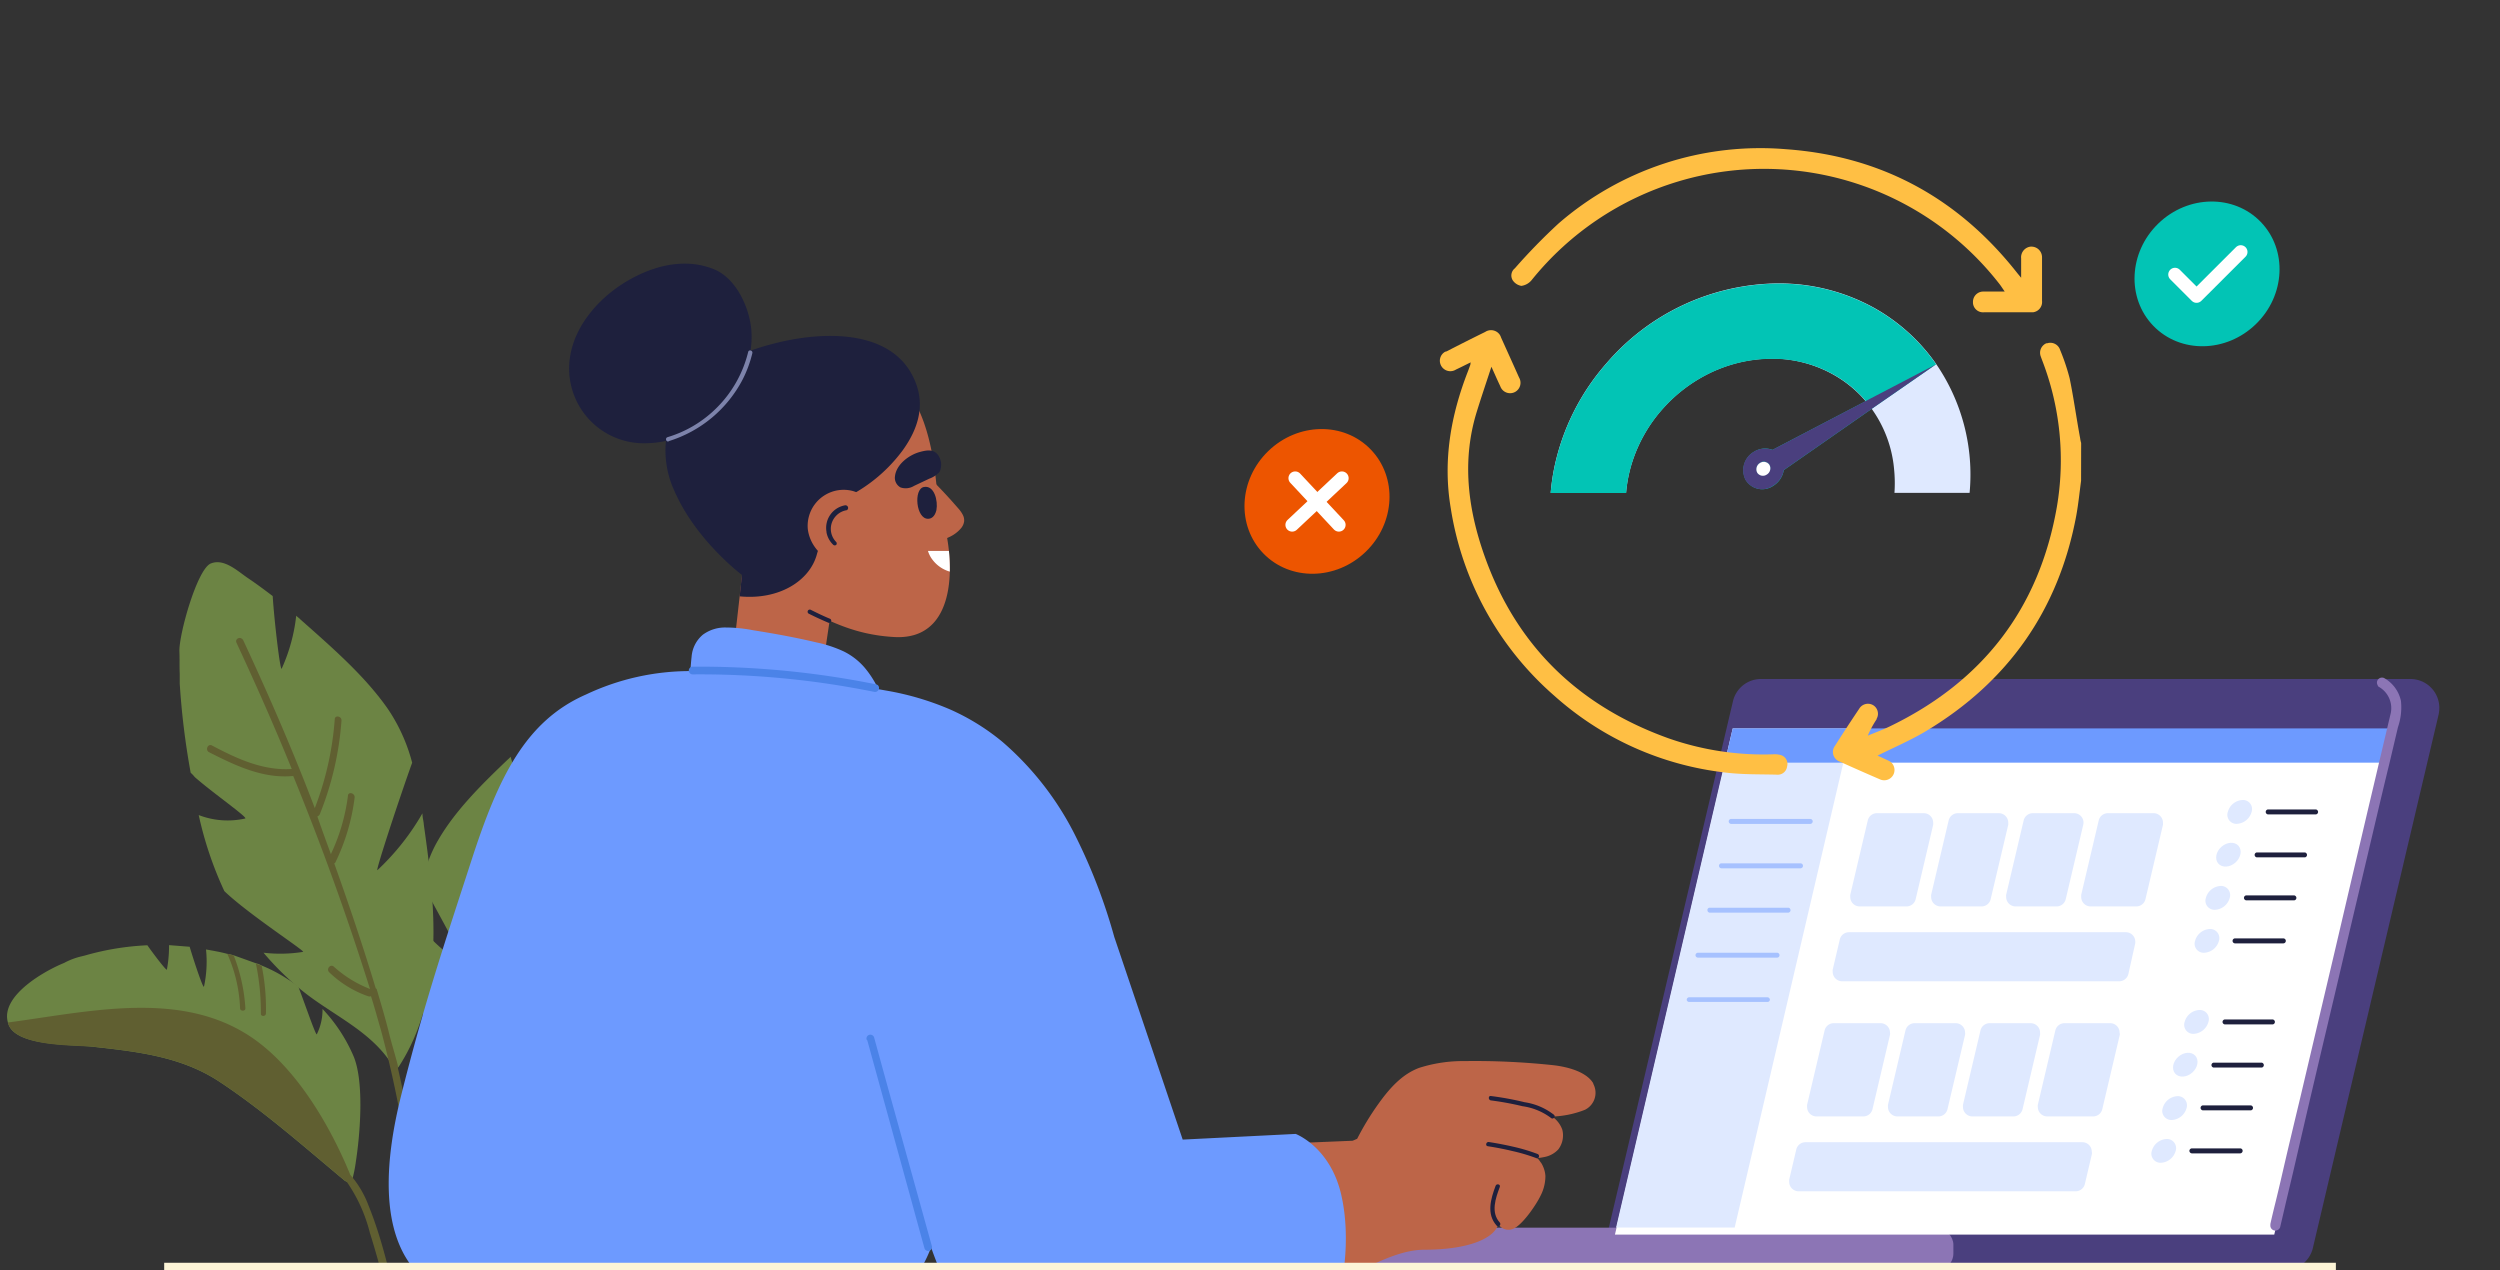 <svg id="Layer_1" data-name="Layer 1" xmlns="http://www.w3.org/2000/svg" xmlns:xlink="http://www.w3.org/1999/xlink" viewBox="0 0 370 188"><rect x="0" y="0" width="370" height="188" fill="#333333" stroke="none"/><defs><style>.cls-1,.cls-18{fill:none;}.cls-2{clip-path:url(#clip-path);}.cls-3{fill:#4a3f7e;}.cls-10,.cls-4{fill:#8c75b5;}.cls-5{fill:#fff;}.cls-6{fill:#dfe9ff;}.cls-7{fill:#6d9aff;}.cls-8{fill:#1e203d;}.cls-9{opacity:0.5;}.cls-10{stroke:#8c75b5;stroke-width:0.75px;}.cls-10,.cls-15,.cls-18{stroke-linecap:round;stroke-linejoin:round;}.cls-11{fill:#6c8444;}.cls-12{fill:#605f31;}.cls-13{fill:#bd6548;}.cls-14{fill:#7d83ab;}.cls-15{fill:#4b83e8;stroke:#4b83e8;stroke-width:0.5px;}.cls-16{fill:#ffbf44;}.cls-17{fill:#02c4b5;}.cls-18{stroke:#fff;stroke-width:2px;}.cls-19{fill:#ed5500;}.cls-20{fill:#fdf5d7;}</style><clipPath id="clip-path"><rect class="cls-1" width="370" height="188"/></clipPath></defs><g class="cls-2"><path class="cls-3" d="M338.12,188H236.62l19.86-84.22a4.26,4.26,0,0,1,4.16-3.29h96.1a4.28,4.28,0,0,1,4.28,4.28,4.79,4.79,0,0,1-.11,1l-18.62,79A4.29,4.29,0,0,1,338.12,188Z"/><rect class="cls-4" x="187.14" y="181.69" width="101.96" height="6.31" rx="2.49"/><polygon class="cls-5" points="336.59 182.72 239.01 182.72 256.27 108.84 353.86 108.84 336.59 182.72"/><polygon class="cls-6" points="256.73 181.68 239.18 181.68 256.44 107.8 274 107.8 256.73 181.68"/><polygon class="cls-7" points="354.02 107.8 352.84 112.87 255.26 112.87 256.45 107.8 354.02 107.8"/><path class="cls-6" d="M333.24,120.16a2.4,2.4,0,0,1-2.18,1.77,1.34,1.34,0,0,1-1.41-1.27h0a1.21,1.21,0,0,1,.07-.5,2.37,2.37,0,0,1,2.18-1.76,1.33,1.33,0,0,1,1.4,1.26h0A1.4,1.4,0,0,1,333.24,120.16Z"/><path class="cls-8" d="M335.64,120.53h7.13a.37.37,0,0,0,.3-.43h0a.39.39,0,0,0-.3-.3h-7.13a.37.37,0,0,0-.31.42h0A.38.38,0,0,0,335.64,120.53Z"/><ellipse class="cls-6" cx="329.81" cy="126.49" rx="1.99" ry="1.56" transform="translate(-0.85 250.76) rotate(-41.58)"/><path class="cls-8" d="M334,126.89h7.13a.37.37,0,0,0,.3-.43h0a.39.39,0,0,0-.3-.3H334a.37.37,0,0,0-.31.42h0A.38.38,0,0,0,334,126.89Z"/><path class="cls-6" d="M330,132.89a2.39,2.39,0,0,1-2.19,1.76,1.35,1.35,0,0,1-1.41-1.29h0a1.49,1.49,0,0,1,.07-.47,2.39,2.39,0,0,1,2.19-1.77,1.35,1.35,0,0,1,1.4,1.29A1.29,1.29,0,0,1,330,132.89Z"/><path class="cls-8" d="M332.42,133.25h7.14a.37.37,0,0,0,.3-.43h0a.39.39,0,0,0-.3-.3h-7.14a.37.37,0,0,0-.31.42h0A.38.38,0,0,0,332.42,133.25Z"/><path class="cls-6" d="M328.4,139.25a2.39,2.39,0,0,1-2.19,1.76,1.35,1.35,0,0,1-1.41-1.29h0a1.49,1.49,0,0,1,.07-.47,2.38,2.38,0,0,1,2.19-1.76,1.35,1.35,0,0,1,1.4,1.29A1.24,1.24,0,0,1,328.4,139.25Z"/><path class="cls-8" d="M330.79,139.62h7.14a.37.37,0,0,0,0-.74h-7.14a.37.37,0,0,0,0,.74Z"/><g class="cls-9"><path class="cls-7" d="M256.22,121.94h11.69a.37.37,0,0,0,0-.74H256.22a.37.37,0,0,0,0,.74Z"/><path class="cls-7" d="M254.78,128.51h11.69a.37.37,0,0,0,0-.74H254.78a.37.37,0,1,0,0,.74Z"/><path class="cls-7" d="M253,135.07h11.69a.37.37,0,0,0,0-.73H253a.34.34,0,0,0-.3.39v0h0A.37.37,0,0,0,253,135.07Z"/><path class="cls-7" d="M251.31,141.73H263a.36.36,0,0,0,.37-.35h0A.38.38,0,0,0,263,141h-11.7a.39.39,0,0,0-.37.37A.37.37,0,0,0,251.31,141.73Z"/><path class="cls-7" d="M249.94,148.29h11.69a.35.35,0,0,0,.31-.38v0h0a.38.38,0,0,0-.31-.31H249.94a.38.38,0,0,0-.3.43A.41.41,0,0,0,249.94,148.29Z"/></g><path class="cls-10" d="M352.26,101.33a4,4,0,0,1,1.91,4.42l-.24,1-1.14,4.83c-.62,2.61-1.23,5.22-1.85,7.83q-1.17,5-2.35,10L346,140.49l-2.67,11.33-2.52,10.7c-.72,3-1.44,6-2.14,9-.51,2.19-1,4.37-1.54,6.55-.25,1-.51,2.08-.74,3.12v.14a.37.37,0,0,0,.31.42.38.38,0,0,0,.4-.23l.51-2.18c.46-2,.93-3.92,1.39-5.88l2-8.64q1.23-5.25,2.47-10.51,1.35-5.67,2.68-11.35t2.66-11.29q1.23-5.17,2.44-10.34c.66-2.78,1.31-5.56,2-8.35l1.29-5.47a8.66,8.66,0,0,0,.43-3.71,4.73,4.73,0,0,0-2.3-3.12.38.38,0,0,0-.48.21h0a.36.36,0,0,0,.11.42Z"/><path class="cls-11" d="M28.82,115a4.47,4.47,0,0,0-.6-.63,113.06,113.06,0,0,1-1.62-13.22V99.72c-.05-1.1,0-2.22-.05-3.32-.07-2.52,2.63-12.17,4.64-13s4.06,1.21,5.65,2.26c1.2.81,2.42,1.72,3.52,2.56.22,3.6,1.12,11.24,1.33,10.74a25.74,25.74,0,0,0,2.15-7.84c.16.18.42.34.58.52C49,95.71,54,100,57.46,105A25.92,25.92,0,0,1,61,112.88c-1.84,5.11-5.5,16.21-5.14,15.9a35.9,35.9,0,0,0,6.66-8.41c0,.65.18,1.17.21,1.72C64.42,134,65.93,147.23,59,157.9a.41.41,0,0,1-.57.06.46.46,0,0,1-.13-.21.24.24,0,0,1-.27-.16c-3.11-5-8.79-7.34-13.22-10.9A42.23,42.23,0,0,1,39,141a21.16,21.16,0,0,0,5.84-.12c.54,0-8.15-5.62-11.64-9a53.79,53.79,0,0,1-3.79-11.25,11.89,11.89,0,0,0,6.88.51C36.73,121,31.37,117.26,28.82,115Z"/><path class="cls-12" d="M43.4,114.85c4.23,10.36,8,20.82,11.36,31.52a17.43,17.43,0,0,1-5.37-3.32c-.54-.42-1.12.39-.68.83a15.66,15.66,0,0,0,5.76,3.56.66.66,0,0,0,.44,0c.55,1.74,1,3.41,1.48,5.06,4.3,16,6,32.39,6.48,48.89h1c-.42-14.63-1.69-29.15-5-43.39.1,0,0-.24,0-.34-.36-1.46-.85-3-1.22-4.46-.56-2.3-1.24-4.57-1.91-6.84-.13-.08-.13-.08-.16-.18-1.86-6.18-3.94-12.31-6.12-18.42.11,0,.11,0,.19-.15A30.44,30.44,0,0,0,52.49,118c0-.68-1-.87-1-.19a28.46,28.46,0,0,1-2.52,8.6c-.7-1.93-1.38-3.76-2-5.58a.6.6,0,0,0,.36-.32,45.88,45.88,0,0,0,3.21-13.86c.05-.68-1-.86-1-.18a45.57,45.57,0,0,1-2.95,13.13c-3.19-8.4-6.8-16.7-10.59-24.84-.39-.68-1.28-.23-1,.37,2.86,6.15,5.61,12.34,8.18,18.68-4.25.28-8.13-1.53-11.83-3.49-.62-.29-1,.7-.42,1,3.94,2,8.08,4,12.62,3.51Z"/><path class="cls-11" d="M91.77,130l.55-.46c.11-3.58.09-7.23-.13-10.82a5.39,5.39,0,0,0-.08-1.2c-.1-.86-.23-1.83-.33-2.69-.31-2.14-3.71-9.6-5.72-10.1S82.51,106,81.21,107c-1,.81-1.94,1.59-2.85,2.37.26,2.82.27,9.12.06,8.73a20,20,0,0,1-2.85-6.1,3.73,3.73,0,0,1-.45.44c-3.76,3.59-7.68,7.44-10.24,11.84a18.77,18.77,0,0,0-2.36,6.57c2.21,4,6.89,12.58,6.5,12.34A33.94,33.94,0,0,1,62,137v1.33c.09,9.72.2,20.44,7.61,28.45.19.29.58.08.63-.15a.35.35,0,0,0,.18-.16c2.28-4.22,7-6.61,10.63-9.83a30.3,30.3,0,0,0,4.6-5.13,21.62,21.62,0,0,1-5.32.43c-.44,0,6.79-5.23,9.48-8.22a38.73,38.73,0,0,0,2.1-9.38,12.1,12.1,0,0,1-6.08,1C85.53,135.17,90,131.63,91.77,130Z"/><path class="cls-12" d="M71.47,201.67c-1.52-13.25-1.94-26.54.09-39.78.22-1.38.53-2.79.74-4.17.13.08.24.05.45,0a13.56,13.56,0,0,0,4.82-3.3c.34-.42-.36-1-.7-.6a14,14,0,0,1-4.44,3.09,265.66,265.66,0,0,1,6.33-26.27h0c4.2,0,7.59-2,11-3.94a.46.46,0,0,0-.52-.76c-3.11,1.77-6.29,3.67-10.26,3.77,1.58-5.27,3.28-10.45,5.19-15.69.21-.49-.72-.7-.93-.21-2.49,6.93-4.75,13.91-6.66,20.92a32.14,32.14,0,0,1-4.21-10.25c-.13-.52-1.07-.29-.94.23A36.29,36.29,0,0,0,76,135.54a.24.24,0,0,0,.22.26h.07l-1.18,4.61a24,24,0,0,1-3.22-6.73c-.13-.52-1.07-.29-.94.23a23.93,23.93,0,0,0,3.74,7.49.4.4,0,0,0,.15.19c-1.28,5.08-2.44,10.24-3.39,15.35h0a.1.1,0,0,0-.08.12h0c-.32,1.85-.61,3.8-.93,5.65-.23,1.28-.5,2.45-.63,3.7-.08.13,0,.21.08.31a160.58,160.58,0,0,0,.53,35.2A3.43,3.43,0,0,0,71.47,201.67Z"/><path class="cls-11" d="M1.12,151.13c-.86-3.89,5.56-7.48,8.38-8.62a10.08,10.08,0,0,1,2.32-.91l.73-.18a39.82,39.82,0,0,1,9.26-1.52c.86,1.23,2.84,3.84,2.89,3.6a19.11,19.11,0,0,0,.32-3.62l3.05.24c.59,2,2,6.26,2.12,5.9a17.52,17.52,0,0,0,.3-5.5c1,.18,2.09.36,3.15.65a7.51,7.51,0,0,1,.94.21l3.29,1.18a3.35,3.35,0,0,1,.86.34,22.41,22.41,0,0,1,3.82,2,17.3,17.3,0,0,1,1.59,1.1c.91,2.32,2.6,7.33,2.75,7.07a8.11,8.11,0,0,0,.84-3.75,23.73,23.73,0,0,1,4.66,7.15c1.5,3.83.92,11.29.28,15.43a20.72,20.72,0,0,1-.6,2.92,1,1,0,0,1-1.15-.16c-6-5-12-10.32-18.59-14.66-5.54-3.6-11.93-4.35-18.42-5.06C11,154.53,2,155,1.17,151.33Z"/><path class="cls-12" d="M1.17,151.33c.91,3.66,9.8,3.33,12.74,3.6,6.49.71,12.88,1.46,18.42,5.06,6.49,4.26,12.58,9.62,18.59,14.66l.39.24a23.11,23.11,0,0,1,3.43,7.56c1.61,5.14,2.9,10.36,4,15.63.2,1.27.49,2.42.69,3.7.45,0,.76-.08,1.1-.05-.36-1.9-.75-3.91-1.22-5.79-1.24-5.89-2.56-12.1-4.81-17.63a14.74,14.74,0,0,0-2.66-4.44C50.41,170.35,45,158,36,152.75,25.71,146.69,12.75,149.79,1.17,151.33Z"/><path class="cls-12" d="M36.32,149.26a25.72,25.72,0,0,0-1.74-7.88c-.34,0-.6-.18-.94-.21a21.6,21.6,0,0,1,1.89,8.06C35.53,149.68,36.31,149.7,36.32,149.26Z"/><path class="cls-12" d="M39.36,149.94a31.62,31.62,0,0,0-.63-7c-.27-.15-.6-.18-.86-.34a35.22,35.22,0,0,1,.74,7.46C38.61,150.46,39.38,150.49,39.36,149.94Z"/><path class="cls-13" d="M136.56,69.87a46.92,46.92,0,0,0,.11,6.16,11.92,11.92,0,0,0,.13,1.34,8.2,8.2,0,0,0,.17,1.21,1.58,1.58,0,0,0,1.34,1.31,3.65,3.65,0,0,0,2.08-.36,5,5,0,0,0,1.85-1.36,2,2,0,0,0,.45-1,1.73,1.73,0,0,0-.21-1,4.4,4.4,0,0,0-.64-.91l-.88-1c-1.14-1.28-2.33-2.52-3.55-3.73a9.19,9.19,0,0,0-.58-.81C136.73,69.63,136.56,69.75,136.56,69.87Z"/><path class="cls-13" d="M101.59,65.33a15.22,15.22,0,0,1,3.73-8.47c4.72-5.22,12.71-7.28,19.23-5.72a15.91,15.91,0,0,1,3.29,1.17c8.1,3.94,10,11.72,10.79,19.81.06.74.11,1.55.14,2.39.07.2.15.39.22.58,2.39,6.48,3.36,19.76-6.65,19.19-6.86-.39-10.63-3.1-15.15-5-6-2.47-11.29-6.86-13.91-12.89A21.52,21.52,0,0,1,101.59,65.33Z"/><path class="cls-8" d="M111.21,49c-.23-3.38-2.24-7.88-5.64-9.19C101,38,96,39.51,92,42.1c-3.5,2.29-6.69,5.92-7.54,10.2a11.07,11.07,0,0,0,8.6,13.08,11.54,11.54,0,0,0,2.87.21C104.53,65.31,111.75,57.14,111.21,49Z"/><path class="cls-13" d="M124.36,81.12s-1.48,10.28-2.45,16.62c0,0-.74,4.43-7.34,3.53-6.2-.84-5.85-6.39-5.85-6.39l1.76-15.54Z"/><path class="cls-8" d="M106.62,53.79c8.92-4.53,24.16-7,28.53,2,1.36,2.77,1.7,6.33-1.53,10.83a23.14,23.14,0,0,1-8.05,6.85C126,77,121.8,78.6,120.91,82c-1.06,4-5.65,6.83-11.44,6.26l.34-3.17S103,80,99.81,72.65A14.25,14.25,0,0,1,106.62,53.79Z"/><path class="cls-14" d="M98.94,65.3a18.49,18.49,0,0,0,11-9.19,17.6,17.6,0,0,0,1.41-3.85c.09-.4-.53-.57-.62-.17a17.54,17.54,0,0,1-8.21,11A17.29,17.29,0,0,1,98.8,64.7c-.4.12-.23.75.17.63Z"/><path class="cls-13" d="M128.89,81.71a5.59,5.59,0,0,0-2.74-9.06,5.33,5.33,0,0,0-6.46,3.89h0a5.24,5.24,0,0,0-.13,1.81C120.15,82.77,125.79,85.5,128.89,81.71Z"/><path class="cls-8" d="M137.36,76.78c.48,0,1-.32,1.23-1.28.26-1.39-.32-3.74-1.87-3.42S135.58,76.83,137.36,76.78Z"/><path class="cls-8" d="M133.28,72.14a2.35,2.35,0,0,0,2-.23l2.24-1.06a3.81,3.81,0,0,0,1.53-1,2.49,2.49,0,0,0-.16-2.42c-.66-1-1.68-.83-2.78-.53-1.57.43-3.44,1.82-3.65,3.56A1.62,1.62,0,0,0,133.28,72.14Z"/><path class="cls-8" d="M119.69,90.82c.93.47,1.89.91,2.85,1.32a.32.32,0,1,0,.33-.55h0c-1-.41-1.92-.86-2.86-1.33a.32.32,0,0,0-.44.12h0a.32.32,0,0,0,.12.44Z"/><path class="cls-8" d="M125.1,74.78a3.39,3.39,0,0,0-2.78,3.92v.08a3.38,3.38,0,0,0,1,1.85.33.33,0,0,0,.45,0,.33.33,0,0,0,0-.4,2.78,2.78,0,0,1,0-3.92h0a2.74,2.74,0,0,1,1.55-.8.38.38,0,0,0,.15-.53A.4.4,0,0,0,125.1,74.78Z"/><path class="cls-13" d="M235.76,160.26c-1.07-1.68-3.8-2.35-5.69-2.59a109,109,0,0,0-13.28-.63,21.38,21.38,0,0,0-6.74,1c-2.54.94-4.38,3-6.06,5.35a40.4,40.4,0,0,0-3.13,5.15l-.67.29L174,169.91c-.76-2.46-3.34-9.46-4-11.57q-1-3.41-2.08-6.81-3.33,2.43-6.6,4.93-4.11,3.14-8.15,6.39t-8,6.59q-3.51,3-6.94,6c.06.19.12.37.17.55,2,6.38,4.85,11.35,8.65,17.48,8.4,13.57,20.55,9.28,32.56,5.28,13.79-4.6,23.61-13.75,31.14-13.79,6.64,0,10.42-1.69,11-3.79a1.75,1.75,0,0,0,2,.76c1.37-.31,3.62-3.62,4.27-5a6.36,6.36,0,0,0,.7-2.9,4.17,4.17,0,0,0-.64-1.94h0L228,172a4,4,0,0,0-.48-.61,5.94,5.94,0,0,0,.93-.13,3.75,3.75,0,0,0,2.18-1.15,3.43,3.43,0,0,0,.59-2.92,4,4,0,0,0-1.5-1.94,14.43,14.43,0,0,0,4.85-1,2.8,2.8,0,0,0,1.28-3.75h0Z"/><path class="cls-7" d="M198.45,176.6c-1.68-6.9-6.69-8.78-6.69-8.78l-16.72.84-10.13-30a82.78,82.78,0,0,0-5.69-14.84,44.69,44.69,0,0,0-10.83-14,33.19,33.19,0,0,0-7.77-4.82,41.64,41.64,0,0,0-9.26-2.76L130,102a14.61,14.61,0,0,0-2-3.15,9.79,9.79,0,0,0-3.15-2.45,18.76,18.76,0,0,0-4-1.32c-3.11-.74-6.26-1.31-9.42-1.81a21.53,21.53,0,0,0-4-.4,5.54,5.54,0,0,0-3.4,1.06,4.71,4.71,0,0,0-1.67,3.24c-.08.72-.13,1.39-.19,2.15a36.07,36.07,0,0,0-15.45,3.47c-9,3.94-13,12.37-16.94,24.53-3.8,11.72-7,21.14-10.44,34.93-2.16,8.66-3.5,20.12,2.64,26.35a24.53,24.53,0,0,0,11.52,6.5c5.4,1.34,12.46,1.64,18,1.93,6.21.32,18.09.79,24.32.49,7.52-.35,16.88-3.47,20.69-10.13a20,20,0,0,0,1.29-2.78s4.6,13.5,10,17.06c8.15,5.33,19.22,1.88,20.27,1.88s28.42-10.24,29.46-11.08S200.12,183.5,198.45,176.6Z"/><path class="cls-15" d="M128.56,153.75l6.63,24.11q.93,3.42,1.88,6.84a.33.33,0,0,0,.42.18h0a.35.35,0,0,0,.2-.34L131,160.42c-.63-2.28-1.25-4.56-1.88-6.84a.34.34,0,0,0-.44-.17.33.33,0,0,0-.19.34Z"/><path class="cls-15" d="M102.51,99.56a130.1,130.1,0,0,1,20.87,1.51q3,.47,6.06,1.08c.41.08.58-.54.17-.62A131.6,131.6,0,0,0,108.3,99c-1.93-.07-3.86-.1-5.79-.08a.32.32,0,1,0,0,.64Z"/><path class="cls-8" d="M230,165a9.27,9.27,0,0,0-4.35-1.87,44.84,44.84,0,0,0-5-.92c-.41-.06-.4.59,0,.65a43.75,43.75,0,0,1,4.68.86,9.1,9.1,0,0,1,4.21,1.73c.3.29.76-.17.45-.45Z"/><path class="cls-8" d="M227.56,170.79a26.16,26.16,0,0,0-3.57-1.07c-1.2-.28-2.41-.51-3.63-.7-.41-.07-.58.56-.17.62,1.22.19,2.43.42,3.63.71a26.12,26.12,0,0,1,3.57,1.06C227.78,171.57,227.94,170.94,227.56,170.79Z"/><path class="cls-8" d="M221.35,175.5c-.72,1.92-1.39,4.19.16,5.9.28.3.73-.15.46-.46-1.37-1.5-.62-3.61,0-5.27.15-.39-.47-.56-.62-.17Z"/><path class="cls-5" d="M140.44,81.54h-3.1a4,4,0,0,0,.7,1.34,4.89,4.89,0,0,0,2.53,1.72A28.47,28.47,0,0,0,140.44,81.54Z"/><path class="cls-16" d="M308,71.16c-.23,1.71-.4,3.44-.71,5.14-2.61,14-10.11,24.64-22.3,31.94-2.26,1.35-4.72,2.39-7.11,3.59l1.58.73a1.52,1.52,0,1,1-1.19,2.8h0q-3-1.29-6-2.65a1.51,1.51,0,0,1-.91-1.93,1.47,1.47,0,0,1,.21-.39c1.17-1.85,2.37-3.68,3.6-5.51a1.51,1.51,0,0,1,2.08-.5h0a1.49,1.49,0,0,1,.49,2v.07a15,15,0,0,0-1.31,2.43c1.06-.45,2.15-.84,3.19-1.34,13.77-6.63,22.17-17.43,24.8-32.54a41,41,0,0,0-2-21.2c-.13-.35-.27-.7-.37-1a1.53,1.53,0,0,1,.82-2H303a1.52,1.52,0,0,1,1.9,1v0h0a30.92,30.92,0,0,1,1.41,4.2c.6,2.93,1,5.9,1.55,8.85a4.27,4.27,0,0,0,.15.71Z"/><path class="cls-16" d="M217.66,53.63c-.8.39-1.48.74-2.17,1.06a1.55,1.55,0,0,1-2.14-.46.64.64,0,0,1-.08-.14,1.52,1.52,0,0,1,.65-2.05l.08,0,.18-.08q2.79-1.44,5.62-2.83a1.57,1.57,0,0,1,2.17.42,1.69,1.69,0,0,1,.19.41c.9,2,1.78,3.93,2.66,5.91a1.54,1.54,0,1,1-2.65,1.57,1.43,1.43,0,0,1-.13-.28c-.41-.86-.79-1.73-1.31-2.88-.8,2.44-1.54,4.62-2.22,6.83-2,6.61-1.37,13.2.68,19.62,4.5,14.08,13.86,23.54,27.72,28.53a42.55,42.55,0,0,0,15.46,2.38,3.26,3.26,0,0,1,1.28.14,1.37,1.37,0,0,1,.84,1.66,1.39,1.39,0,0,1-1.52,1.21c-2.5-.07-5,0-7.49-.3A45.7,45.7,0,0,1,230.07,103a46.26,46.26,0,0,1-15.36-27.8c-1.18-7,0-13.72,2.55-20.26.12-.31.23-.63.35-.95C217.62,53.93,217.62,53.87,217.66,53.63Z"/><path class="cls-16" d="M299.13,41.11V38.25a1.59,1.59,0,0,1,1.41-1.75h.11a1.57,1.57,0,0,1,1.57,1.57h0v.14c0,2.11,0,4.21,0,6.32a1.53,1.53,0,0,1-1.35,1.69H293.6a1.49,1.49,0,0,1-1.6-1.37v-.17a1.52,1.52,0,0,1,1.49-1.53h3.21c-.29-.41-.47-.7-.69-1a44.15,44.15,0,0,0-69.34-.68,2.37,2.37,0,0,1-1.51.84,1.93,1.93,0,0,1-1.28-.83,1.35,1.35,0,0,1,.32-1.77,86,86,0,0,1,6.46-6.63,45.55,45.55,0,0,1,33.62-11c14.11,1,25.53,7.21,34.28,18.34Z"/><path class="cls-6" d="M316,139.68l-1,4.47a1.4,1.4,0,0,1-1.36,1.08h-41a1.4,1.4,0,0,1-1.4-1.4,1.71,1.71,0,0,1,0-.32l1.05-4.47a1.39,1.39,0,0,1,1.36-1.07h40.94a1.39,1.39,0,0,1,1.43,1.35h0A1.45,1.45,0,0,1,316,139.68Z"/><path class="cls-6" d="M286.11,122.07l-2.59,11a1.39,1.39,0,0,1-1.36,1.08h-6.93a1.39,1.39,0,0,1-1.39-1.39h0a1.82,1.82,0,0,1,0-.33l2.59-11a1.39,1.39,0,0,1,1.36-1.08h6.92a1.4,1.4,0,0,1,1.4,1.4A1.71,1.71,0,0,1,286.11,122.07Z"/><path class="cls-6" d="M297.22,122.07l-2.6,11a1.38,1.38,0,0,1-1.35,1.08h-6.06a1.4,1.4,0,0,1-1.4-1.4,1.71,1.71,0,0,1,0-.32l2.59-11a1.4,1.4,0,0,1,1.36-1.08h6.06a1.4,1.4,0,0,1,1.4,1.4A1.71,1.71,0,0,1,297.22,122.07Z"/><path class="cls-6" d="M308.32,122.07l-2.59,11a1.39,1.39,0,0,1-1.36,1.08h-6.06a1.4,1.4,0,0,1-1.4-1.4,1.71,1.71,0,0,1,0-.32l2.59-11a1.4,1.4,0,0,1,1.36-1.08H307a1.4,1.4,0,0,1,1.36,1.44h0A2.7,2.7,0,0,1,308.32,122.07Z"/><path class="cls-6" d="M320.12,122.07l-2.59,11a1.39,1.39,0,0,1-1.36,1.08h-6.75a1.39,1.39,0,0,1-1.4-1.38h0a1.93,1.93,0,0,1,0-.34l2.59-11a1.4,1.4,0,0,1,1.36-1.08h6.75a1.4,1.4,0,0,1,1.4,1.4A1.71,1.71,0,0,1,320.12,122.07Z"/><path class="cls-6" d="M326.85,151.24a2.4,2.4,0,0,1-2.18,1.77,1.34,1.34,0,0,1-1.41-1.27h0a1.21,1.21,0,0,1,.07-.5,2.37,2.37,0,0,1,2.18-1.76,1.33,1.33,0,0,1,1.4,1.26h0A1.4,1.4,0,0,1,326.85,151.24Z"/><path class="cls-8" d="M329.25,151.61h7.13a.37.37,0,0,0,.3-.43h0a.39.39,0,0,0-.3-.3h-7.13a.37.37,0,0,0-.31.42h0A.38.38,0,0,0,329.25,151.61Z"/><ellipse class="cls-6" cx="323.42" cy="157.57" rx="1.99" ry="1.56" transform="translate(-23.08 254.35) rotate(-41.58)"/><path class="cls-8" d="M327.61,158h7.13a.37.37,0,0,0,.3-.43h0a.39.39,0,0,0-.3-.3h-7.13a.37.37,0,0,0-.31.42h0A.38.38,0,0,0,327.61,158Z"/><path class="cls-6" d="M323.61,164a2.39,2.39,0,0,1-2.19,1.76,1.36,1.36,0,0,1-1.41-1.29h0a1.49,1.49,0,0,1,.07-.47,2.39,2.39,0,0,1,2.19-1.77,1.35,1.35,0,0,1,1.4,1.29A1.29,1.29,0,0,1,323.61,164Z"/><path class="cls-8" d="M326,164.33h7.14a.37.37,0,0,0,.3-.43h0a.39.39,0,0,0-.3-.3H326a.37.37,0,0,0-.31.42h0A.38.38,0,0,0,326,164.33Z"/><path class="cls-6" d="M322,170.33a2.39,2.39,0,0,1-2.19,1.76,1.36,1.36,0,0,1-1.41-1.29h0a1.49,1.49,0,0,1,.07-.47,2.39,2.39,0,0,1,2.19-1.76,1.35,1.35,0,0,1,1.4,1.29A1.24,1.24,0,0,1,322,170.33Z"/><path class="cls-8" d="M324.4,170.7h7.14a.38.38,0,0,0,.37-.37.36.36,0,0,0-.35-.37H324.4a.38.38,0,0,0-.37.37A.39.39,0,0,0,324.4,170.7Z"/><path class="cls-6" d="M309.61,170.76l-1.05,4.47a1.4,1.4,0,0,1-1.36,1.08h-41a1.4,1.4,0,0,1-1.4-1.4,1.71,1.71,0,0,1,0-.32l1.05-4.47a1.39,1.39,0,0,1,1.36-1.07h40.94a1.39,1.39,0,0,1,1.43,1.35h0A2.19,2.19,0,0,1,309.61,170.76Z"/><path class="cls-6" d="M279.72,153.15l-2.59,11a1.39,1.39,0,0,1-1.36,1.08h-6.93a1.39,1.39,0,0,1-1.39-1.39h0a1.82,1.82,0,0,1,0-.33l2.59-11a1.4,1.4,0,0,1,1.36-1.08h6.92a1.4,1.4,0,0,1,1.4,1.4A.86.86,0,0,1,279.72,153.15Z"/><path class="cls-6" d="M290.83,153.15l-2.6,11a1.38,1.38,0,0,1-1.35,1.08h-6.06a1.4,1.4,0,0,1-1.4-1.4,1.71,1.71,0,0,1,0-.32l2.59-11a1.4,1.4,0,0,1,1.36-1.08h6.06a1.4,1.4,0,0,1,1.4,1.4A.86.86,0,0,1,290.83,153.15Z"/><path class="cls-6" d="M301.93,153.15l-2.59,11a1.39,1.39,0,0,1-1.36,1.08h-6.06a1.4,1.4,0,0,1-1.4-1.4,1.71,1.71,0,0,1,0-.32l2.59-11a1.4,1.4,0,0,1,1.36-1.08h6.1a1.4,1.4,0,0,1,1.36,1.44h0A1.31,1.31,0,0,1,301.93,153.15Z"/><path class="cls-6" d="M313.73,153.15l-2.59,11a1.39,1.39,0,0,1-1.36,1.08H303a1.39,1.39,0,0,1-1.4-1.38h0a1,1,0,0,1,0-.34l2.59-11a1.4,1.4,0,0,1,1.36-1.08h6.75a1.4,1.4,0,0,1,1.4,1.4A.85.85,0,0,1,313.73,153.15Z"/><path class="cls-6" d="M286.57,53.9h0a27.7,27.7,0,0,0-9.35-8.42h0a29.09,29.09,0,0,0-13.93-3.54h-.18a33.88,33.88,0,0,0-25.34,11.81h0A33.85,33.85,0,0,0,230,69.38h0a31.92,31.92,0,0,0-.5,3.55h11.16a20.62,20.62,0,0,1,.44-2.85c.11-.48.24-1,.38-1.43a21.87,21.87,0,0,1,4.72-8.29c.36-.4.73-.78,1.11-1.15a22.52,22.52,0,0,1,5.57-3.92q.72-.36,1.47-.66a21,21,0,0,1,7.21-1.54h.61c.32,0,.65,0,1,0A18.68,18.68,0,0,1,270,54.76q.69.32,1.35.69a17.5,17.5,0,0,1,4.76,3.91c.32.38.63.76.91,1.16a18.07,18.07,0,0,1,3.22,8.14c.06.47.11,1,.14,1.43a21,21,0,0,1,0,2.85H291.5A28.9,28.9,0,0,0,286.57,53.9Z"/><path class="cls-17" d="M286.61,53.88l0,0L277,60.52,264,69.58a3.37,3.37,0,0,1-1.58,2.34,2.87,2.87,0,0,1-4.07-.92,3.15,3.15,0,0,1,1.27-4.15,3.06,3.06,0,0,1,2.71-.27l13.82-7.22a17.5,17.5,0,0,0-4.76-3.91q-.66-.37-1.35-.69a18.68,18.68,0,0,0-6.86-1.64c-.32,0-.65,0-1,0h-.61a21,21,0,0,0-7.21,1.54q-.75.3-1.47.66a22.52,22.52,0,0,0-5.57,3.92c-.38.37-.75.75-1.11,1.15a21.87,21.87,0,0,0-4.72,8.29c-.14.47-.27,1-.38,1.43a20.62,20.62,0,0,0-.44,2.85H229.5a31.92,31.92,0,0,1,.5-3.55h0a33.85,33.85,0,0,1,7.76-15.63h0a33.88,33.88,0,0,1,25.34-11.81h.18a29.09,29.09,0,0,1,13.93,3.54h0a27.7,27.7,0,0,1,9.35,8.42Z"/><path class="cls-3" d="M286.57,53.9l-10.46,5.46L262.3,66.58a3.08,3.08,0,0,0-2.72.27A3.15,3.15,0,0,0,258.31,71a2.87,2.87,0,0,0,4.07.92A3.37,3.37,0,0,0,264,69.58L277,60.52l9.55-6.62,0,0Zm-26.51,16a1.09,1.09,0,0,1,.44-1.43,1,1,0,0,1,1.39.32,1.07,1.07,0,0,1-.43,1.42A1,1,0,0,1,260.06,69.94Z"/><path class="cls-3" d="M261.46,70.25a1,1,0,0,1-1.4-.31,1.09,1.09,0,0,1,.44-1.43,1,1,0,0,1,1.39.32A1.07,1.07,0,0,1,261.46,70.25Z"/><path class="cls-3" d="M261.46,70.25a1,1,0,0,1-1.4-.31,1.09,1.09,0,0,1,.44-1.43,1,1,0,0,1,1.39.32A1.07,1.07,0,0,1,261.46,70.25Z"/><path class="cls-5" d="M261.46,70.25a1,1,0,0,1-1.4-.31,1.09,1.09,0,0,1,.44-1.43,1,1,0,0,1,1.39.32A1.07,1.07,0,0,1,261.46,70.25Z"/><ellipse class="cls-17" cx="326.66" cy="40.55" rx="11.06" ry="10.37" transform="translate(63.77 238.65) rotate(-44.08)"/><polyline class="cls-18" points="331.63 37.29 325.09 43.82 321.9 40.63"/><ellipse class="cls-19" cx="194.92" cy="74.22" rx="11.06" ry="10.37" transform="translate(3.26 156.49) rotate(-44.08)"/><line class="cls-18" x1="198.6" y1="70.77" x2="191.24" y2="77.68"/><line class="cls-18" x1="191.69" y1="70.77" x2="198.15" y2="77.68"/></g><rect class="cls-20" x="24.3" y="186.89" width="321.41" height="1.11"/></svg>
